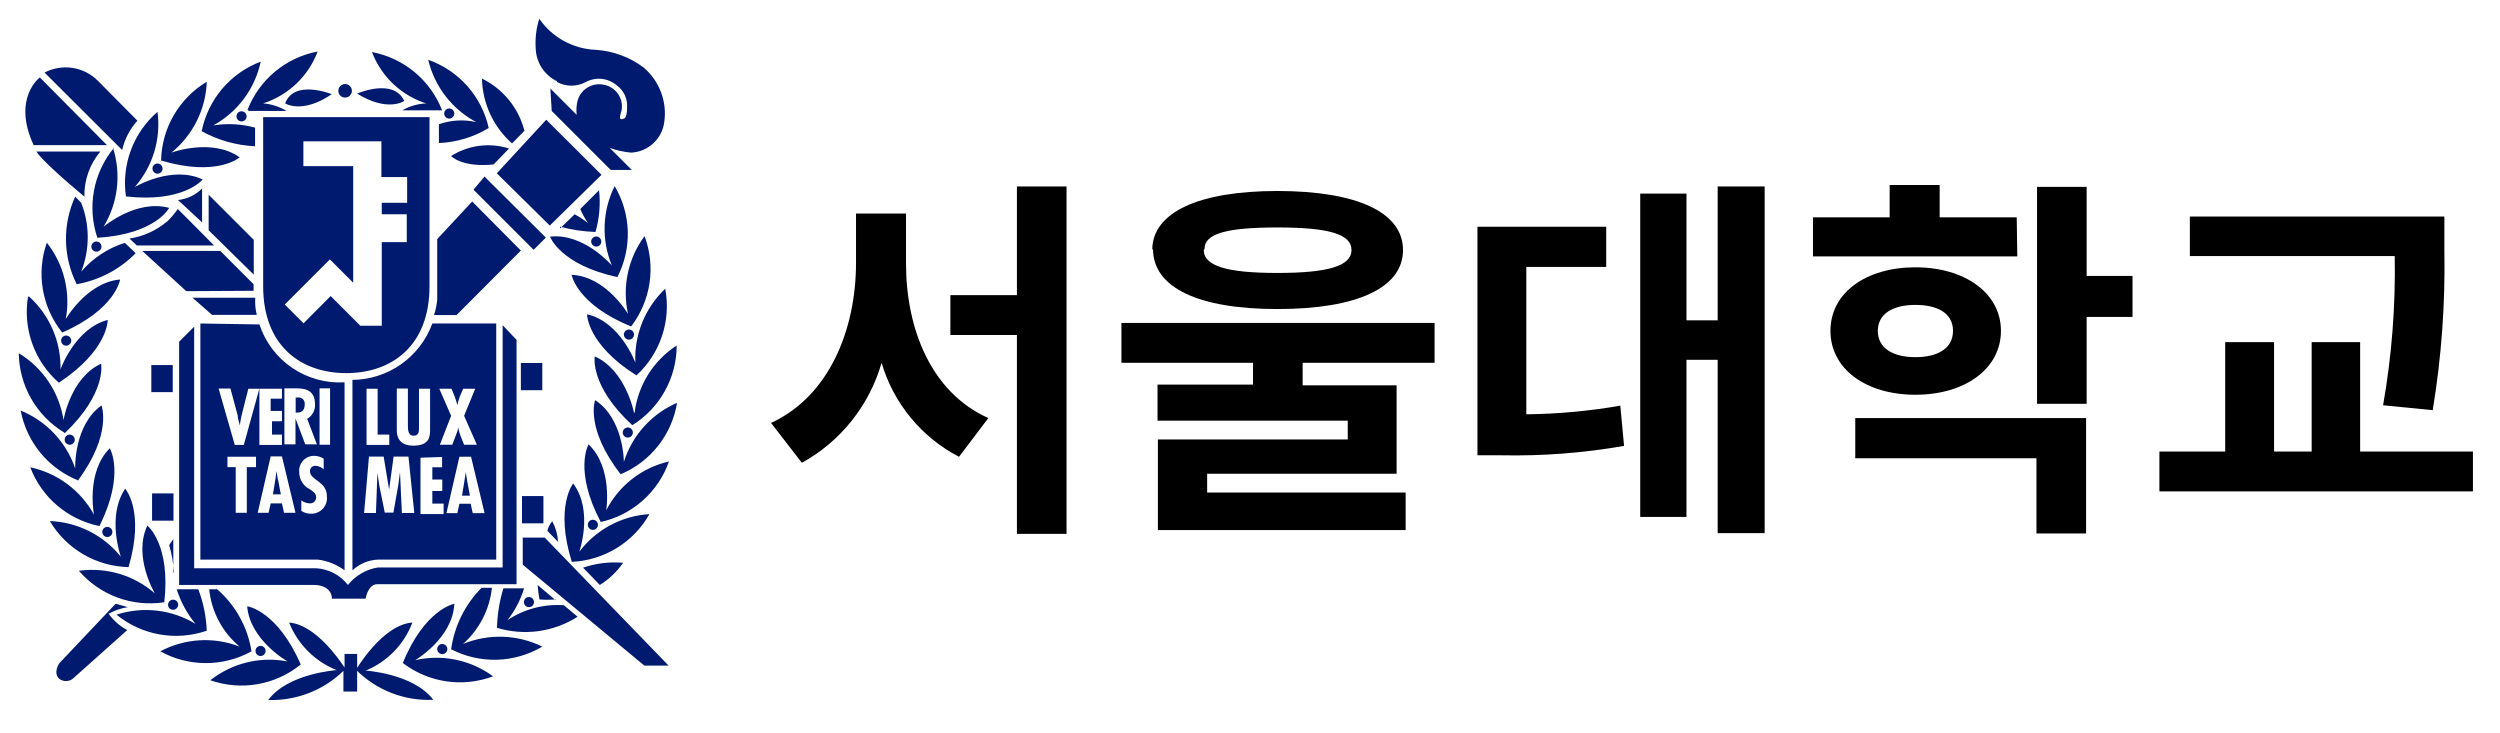 <svg width="133" height="39" viewBox="0 0 133 39" fill="none" xmlns="http://www.w3.org/2000/svg">
<path d="M9.19 19.42H8.05V20.86H9.19V19.42ZM4.19 30.36C4.744 31.003 5.452 31.495 6.248 31.789C7.044 32.083 7.901 32.169 8.74 32.04C9.09 28.96 7.84 27.96 7.84 27.96C7.06 29.6 8.24 31.57 8.24 31.57C7.697 31.096 7.06 30.743 6.37 30.535C5.681 30.326 4.954 30.267 4.24 30.36H4.19ZM7.19 13.44L6.64 12.92C5.739 13.204 4.936 13.734 4.32 14.45C4.783 13.274 4.783 11.966 4.32 10.79L4 10.46C3.664 11.193 3.496 11.993 3.51 12.799C3.524 13.606 3.719 14.399 4.08 15.12C5.268 14.91 6.361 14.337 7.21 13.48L7.19 13.44ZM11 33.56C10.97 32.804 10.819 32.057 10.55 31.35H9.4C9.613 32.021 9.953 32.646 10.4 33.19C9.776 32.812 9.078 32.572 8.353 32.487C7.629 32.403 6.894 32.475 6.2 32.7C6.858 33.238 7.642 33.599 8.479 33.749C9.315 33.9 10.176 33.835 10.98 33.56H11ZM15 20.66V21.21H14.4V21.86H15V22.41H14.47V23.12H15V23.67H13.8V20.67L12.97 23.67H12.49L11.63 20.67H12.26L12.65 22.12C12.65 22.29 12.72 22.46 12.76 22.63C12.781 22.455 12.811 22.282 12.85 22.11L13.21 20.68H15V20.66ZM15.74 27.28H15.11L15 26.78H14.4L14.29 27.28H13.71L14.4 24.28H15L15.72 27.28H15.74ZM15.12 20.66H15.71C16.09 20.66 16.76 20.66 16.76 21.51C16.769 21.665 16.734 21.819 16.66 21.955C16.586 22.091 16.475 22.204 16.34 22.28L16.86 23.64H16.24L15.72 22.26V23.64H15.13V20.64L15.12 20.66ZM16.97 20.66H17.56V23.66H17V20.66H16.97ZM16.54 27.33C16.359 27.331 16.181 27.279 16.03 27.18V26.62C16.16 26.718 16.317 26.774 16.48 26.78C16.524 26.783 16.567 26.776 16.609 26.762C16.65 26.747 16.688 26.724 16.719 26.694C16.751 26.664 16.777 26.627 16.794 26.587C16.811 26.547 16.82 26.504 16.82 26.46C16.82 26.23 16.64 26.14 16.47 26.02C16.305 25.937 16.166 25.81 16.069 25.653C15.972 25.496 15.921 25.315 15.92 25.13C15.907 25.02 15.918 24.908 15.951 24.802C15.985 24.697 16.04 24.599 16.114 24.516C16.187 24.433 16.277 24.366 16.378 24.32C16.48 24.275 16.589 24.251 16.7 24.25C16.884 24.251 17.064 24.303 17.22 24.4V24.97C17.104 24.858 16.951 24.79 16.79 24.78C16.751 24.777 16.711 24.783 16.674 24.796C16.637 24.809 16.604 24.831 16.575 24.858C16.547 24.885 16.525 24.918 16.51 24.955C16.495 24.991 16.488 25.031 16.49 25.07C16.49 25.56 17.39 25.59 17.39 26.4C17.404 26.519 17.393 26.639 17.357 26.753C17.32 26.867 17.259 26.972 17.179 27.06C17.098 27.149 16.999 27.218 16.889 27.265C16.779 27.312 16.66 27.334 16.54 27.33ZM13.13 24.85V27.28H12.54V24.85H12.1V24.3H13.62V24.85H13.13ZM10.66 17.21V29.77H16.9C17.418 29.832 17.911 30.029 18.33 30.34V20.34C17.341 20.397 16.361 20.126 15.542 19.569C14.723 19.012 14.111 18.2 13.8 17.26L10.66 17.21ZM25.12 10.72L23.26 12.72V15.96C23.231 16.232 23.174 16.5 23.09 16.76H24.29L27.71 13.33L25.12 10.72ZM9.23 26.25H8.09V27.7H9.23V26.25ZM11.1 12.25L13.5 14.61V12.76L11.1 10.36V12.25ZM9.21 32.44C9.263 32.44 9.316 32.424 9.36 32.395C9.404 32.365 9.439 32.323 9.459 32.273C9.48 32.224 9.485 32.17 9.475 32.117C9.464 32.065 9.439 32.017 9.401 31.979C9.363 31.941 9.315 31.916 9.263 31.905C9.21 31.895 9.156 31.9 9.107 31.921C9.057 31.941 9.015 31.976 8.986 32.02C8.956 32.064 8.94 32.117 8.94 32.17C8.939 32.206 8.945 32.242 8.958 32.275C8.971 32.308 8.991 32.339 9.016 32.364C9.041 32.389 9.072 32.409 9.105 32.422C9.138 32.435 9.174 32.441 9.21 32.44ZM4.86 13.12C4.86 13.173 4.876 13.226 4.905 13.27C4.935 13.314 4.977 13.349 5.027 13.369C5.076 13.39 5.13 13.395 5.183 13.385C5.235 13.374 5.283 13.349 5.321 13.311C5.359 13.273 5.384 13.225 5.395 13.173C5.405 13.12 5.4 13.066 5.379 13.017C5.359 12.967 5.324 12.925 5.28 12.896C5.236 12.866 5.183 12.85 5.13 12.85C5.058 12.85 4.99 12.878 4.939 12.929C4.888 12.98 4.86 13.048 4.86 13.12ZM9.22 30.47V28.68L9 29C9.142 29.478 9.226 29.972 9.25 30.47H9.22ZM13.49 15.47V15.12L11.72 13.35H7.57L9.91 15.49L13.49 15.47ZM4.49 10.47C4.47 9.59 4.772 8.733 5.34 8.06H1.94C1.94 8.06 2.09 8.46 4.5 10.47H4.49ZM1.49 15.79C1.353 16.628 1.431 17.488 1.718 18.287C2.005 19.087 2.491 19.8 3.13 20.36C5.77 18.62 5.73 17.02 5.73 17.02C3.98 17.48 3.22 19.65 3.22 19.65C3.235 18.921 3.093 18.196 2.803 17.527C2.513 16.857 2.082 16.258 1.54 15.77L1.49 15.79ZM3.49 17.02C3.63 16.303 3.613 15.565 3.44 14.855C3.267 14.146 2.943 13.482 2.49 12.91C2.21 13.711 2.138 14.57 2.282 15.406C2.425 16.242 2.779 17.028 3.31 17.69C6.16 16.45 6.39 14.87 6.39 14.87C4.6 15.02 3.47 17.02 3.47 17.02H3.49ZM3.79 18.12C3.79 18.067 3.774 18.014 3.744 17.97C3.715 17.926 3.673 17.891 3.623 17.871C3.574 17.85 3.52 17.845 3.467 17.855C3.415 17.866 3.367 17.891 3.329 17.929C3.291 17.967 3.266 18.015 3.255 18.067C3.245 18.12 3.25 18.174 3.271 18.223C3.291 18.273 3.326 18.315 3.37 18.345C3.414 18.374 3.467 18.39 3.52 18.39C3.592 18.39 3.66 18.362 3.711 18.311C3.762 18.26 3.79 18.192 3.79 18.12ZM17.66 31.85H19.45C19.45 31.85 19.57 31.08 20.07 31.08H27.48V18.08L26.74 17.3V30.19H20.1C19.473 30.291 18.906 30.623 18.51 31.12C18.306 30.857 18.048 30.641 17.753 30.487C17.457 30.334 17.132 30.246 16.8 30.23H10.33V17.38L9.53 18.18V31.12H16.77C16.77 31.12 17.66 31.12 17.66 31.88V31.85ZM6.05 7.88C5.512 8.536 5.15 9.318 4.998 10.152C4.846 10.987 4.909 11.846 5.18 12.65C8.28 12.46 9 11.06 9 11.06C7.26 10.58 5.51 12.06 5.51 12.06C5.889 11.436 6.13 10.739 6.216 10.014C6.302 9.29 6.232 8.555 6.01 7.86L6.05 7.88ZM14.78 25.51L14.71 25.06L14.65 25.51L14.52 26.3H14.94L14.79 25.51H14.78ZM31.91 31.12C32.4 30.816 32.822 30.415 33.15 29.94C32.43 29.877 31.704 29.966 31.02 30.2L31.91 31.12ZM33.8 19.29C33.8 19.29 33 17.12 31.23 16.72C31.23 16.72 31.23 18.32 33.86 19.97C34.486 19.395 34.955 18.67 35.222 17.863C35.49 17.057 35.548 16.195 35.39 15.36C34.859 15.863 34.443 16.474 34.168 17.152C33.894 17.83 33.768 18.559 33.8 19.29ZM30.5 25.71C30.5 25.71 29.5 26.94 30.42 29.89C31.267 29.852 32.091 29.598 32.813 29.154C33.536 28.71 34.134 28.089 34.55 27.35C33.821 27.396 33.111 27.598 32.467 27.943C31.823 28.288 31.261 28.768 30.82 29.35C30.82 29.35 31.58 27.18 30.5 25.73V25.71ZM33.73 21.96C33.73 21.96 33.3 19.7 31.64 18.96C31.64 18.96 31.36 20.53 33.64 22.62C34.361 22.172 34.956 21.547 35.369 20.805C35.782 20.064 35.999 19.229 36 18.38C35.388 18.777 34.87 19.303 34.483 19.922C34.096 20.54 33.85 21.236 33.76 21.96H33.73ZM31.66 21.28C31.66 21.28 31.11 22.78 33.02 25.23C33.801 24.902 34.486 24.382 35.011 23.717C35.535 23.053 35.883 22.266 36.02 21.43C35.35 21.72 34.751 22.15 34.263 22.692C33.775 23.233 33.409 23.874 33.19 24.57C33.19 24.57 33.19 22.27 31.65 21.28H31.66ZM33.4 23.28C33.453 23.28 33.506 23.264 33.55 23.235C33.594 23.205 33.629 23.163 33.649 23.113C33.67 23.064 33.675 23.01 33.665 22.957C33.654 22.905 33.629 22.857 33.591 22.819C33.553 22.781 33.505 22.756 33.453 22.745C33.4 22.735 33.346 22.74 33.297 22.761C33.247 22.781 33.205 22.816 33.175 22.86C33.146 22.904 33.13 22.957 33.13 23.01C33.13 23.046 33.137 23.081 33.151 23.113C33.164 23.146 33.184 23.176 33.209 23.201C33.234 23.226 33.264 23.246 33.297 23.259C33.329 23.273 33.364 23.28 33.4 23.28ZM31.81 27.92C31.81 27.867 31.794 27.814 31.765 27.77C31.735 27.726 31.693 27.691 31.643 27.671C31.594 27.65 31.54 27.645 31.487 27.655C31.435 27.666 31.387 27.691 31.349 27.729C31.311 27.767 31.286 27.815 31.275 27.867C31.265 27.92 31.27 27.974 31.291 28.023C31.311 28.073 31.346 28.115 31.39 28.145C31.434 28.174 31.487 28.19 31.54 28.19C31.612 28.19 31.68 28.162 31.731 28.111C31.782 28.06 31.81 27.992 31.81 27.92ZM8.89 11.78C8.321 12.264 7.629 12.579 6.89 12.69L7.28 13.06H11.39L10.12 11.78L9.46 11.12C9.29 11.36 9.099 11.584 8.89 11.79V11.78ZM24.78 25.12L24.71 25.57L24.58 26.37H25L24.85 25.57L24.78 25.12ZM16.21 21.52C16.218 21.467 16.213 21.413 16.195 21.362C16.177 21.311 16.147 21.266 16.108 21.229C16.068 21.193 16.02 21.167 15.969 21.153C15.917 21.139 15.862 21.138 15.81 21.15H15.73V21.95H15.83C16.1 21.95 16.21 21.77 16.21 21.52ZM22 23.18C22.29 23.18 22.29 22.96 22.29 22.74V20.68H22.88V22.86C22.88 23.18 22.88 23.71 21.99 23.71C21.44 23.71 21.11 23.45 21.11 22.89V20.67H21.7V22.6C21.7 22.84 21.7 23.18 22 23.18ZM23.52 24.31V24.86H23V25.51H23.53V26.12H23V26.79H23.6V27.35H22.37V24.35L23.52 24.31ZM23.36 20.68H24.02L24.19 21.1C24.246 21.247 24.293 21.397 24.33 21.55C24.364 21.398 24.407 21.247 24.46 21.1L24.64 20.68H25.28L24.69 22.12L25.37 23.66H24.69L24.5 23.19C24.448 23.043 24.404 22.892 24.37 22.74C24.37 22.89 24.29 23.04 24.24 23.19L24.06 23.66H23.4L24 22.12L23.37 20.68H23.36ZM25.15 27.3L25.04 26.8H24.44L24.33 27.3H23.75L24.44 24.3H25.06L25.78 27.3H25.15ZM21.38 27.3L21.28 25.12L21.18 25.86L20.93 27.27H20.47L20.18 25.84L20.08 25.17V25.12L20 27.29H19.37L19.63 24.29H20.41L20.7 26.05L20.94 24.29H21.73L22.04 27.29H21.44L21.38 27.3ZM19.5 20.68H20.09V23.12H20.71V23.67H19.5V20.67V20.68ZM18.75 20.22V30.34C19.124 29.992 19.61 29.79 20.12 29.77H26.4V17.21H23C22.68 18.084 22.101 18.84 21.339 19.377C20.578 19.913 19.671 20.203 18.74 20.21L18.75 20.22ZM10.75 10.03C10.406 10.375 9.954 10.59 9.47 10.64L10.75 11.83V10.03ZM16.14 8.85V7.52H20.29V9.42H21.66V10.79H20.31V11.4H21.64V12.88H20.31V17.33H19.17L17.59 15.75L16.15 17.2L15.15 16.2L17.55 13.8L18.79 15.04V8.84H16.12L16.14 8.85ZM14 15.23C14 18.39 16 19.85 18.42 19.85C20.84 19.85 22.85 18.4 22.85 15.23V6.23H14V15.23ZM10.22 15.82L11.28 16.75H13.66C13.586 16.453 13.559 16.146 13.58 15.84H10.22V15.82ZM29.38 27.73C29.253 27.876 29.164 28.051 29.12 28.24L29.69 28.83C29.668 28.445 29.562 28.07 29.38 27.73ZM6.84 30.17C7.72 27.17 6.66 26 6.66 26C5.66 27.47 6.43 29.62 6.43 29.62C5.973 29.051 5.399 28.587 4.747 28.259C4.095 27.931 3.379 27.747 2.65 27.72C3.083 28.451 3.695 29.059 4.428 29.488C5.161 29.916 5.991 30.151 6.84 30.17ZM6.7 10.45C9.78 10.8 10.78 9.55 10.78 9.55C9.15 8.77 7.17 9.95 7.17 9.95C7.644 9.408 7.998 8.77 8.206 8.08C8.415 7.391 8.474 6.664 8.38 5.95C7.745 6.499 7.258 7.199 6.964 7.985C6.671 8.771 6.58 9.619 6.7 10.45ZM13.15 32.26C13.3 34.06 15.3 35.19 15.3 35.19C14.583 35.05 13.845 35.067 13.136 35.24C12.426 35.413 11.762 35.737 11.19 36.19C11.997 36.473 12.862 36.544 13.704 36.397C14.547 36.25 15.337 35.889 16 35.35C14.76 32.5 13.18 32.26 13.18 32.26H13.15ZM5.29 27.99C6.67 25.21 5.84 23.85 5.84 23.85C4.56 25.12 5 27.38 5 27.38C4.649 26.741 4.164 26.186 3.579 25.751C2.994 25.316 2.323 25.012 1.61 24.86C1.911 25.653 2.408 26.356 3.055 26.903C3.703 27.451 4.479 27.825 5.31 27.99H5.29ZM11.52 31.35H11.13C11.248 32.54 11.83 33.636 12.75 34.4C12.07 34.136 11.341 34.021 10.613 34.064C9.884 34.107 9.174 34.307 8.53 34.65C9.272 35.062 10.107 35.277 10.955 35.277C11.803 35.277 12.638 35.062 13.38 34.65C13.176 33.354 12.517 32.173 11.52 31.32V31.35ZM5.8 32.64C6.111 32.47 6.45 32.355 6.8 32.3L6.16 32.12L6.09 32.2L6.15 32.12L3.15 35.29C3.15 35.29 2.81 35.79 3.15 36.11C3.253 36.19 3.38 36.233 3.51 36.233C3.64 36.233 3.767 36.19 3.87 36.11L6.77 33.52C6.373 33.308 6.031 33.007 5.77 32.64H5.8ZM4.14 25.57C5.99 23.08 5.4 21.57 5.4 21.57C3.92 22.62 4 24.92 4 24.92C3.765 24.229 3.385 23.596 2.884 23.065C2.384 22.534 1.776 22.116 1.1 21.84C1.257 22.673 1.623 23.452 2.163 24.104C2.704 24.757 3.401 25.261 4.19 25.57H4.14ZM5.69 7.72L2.12 4.12C2.12 4.12 0.63 5.22 1.79 7.72H5.69ZM7.31 6.42L5.21 4.3C4.846 3.933 4.373 3.692 3.862 3.613C3.351 3.534 2.828 3.62 2.37 3.86L6.5 7.98C6.632 7.399 6.911 6.862 7.31 6.42ZM3.44 23.42C3.446 23.472 3.466 23.521 3.499 23.561C3.532 23.601 3.576 23.631 3.626 23.647C3.675 23.663 3.728 23.664 3.779 23.651C3.829 23.637 3.874 23.609 3.909 23.571C3.944 23.532 3.967 23.484 3.975 23.433C3.983 23.381 3.976 23.328 3.955 23.281C3.934 23.233 3.9 23.193 3.856 23.164C3.813 23.136 3.762 23.12 3.71 23.12C3.638 23.12 3.57 23.148 3.519 23.199C3.468 23.25 3.44 23.318 3.44 23.39V23.42ZM3.44 23.05C5.69 20.91 5.38 19.35 5.38 19.35C3.74 20.1 3.38 22.35 3.38 22.35C3.267 21.619 2.995 20.921 2.584 20.306C2.173 19.691 1.632 19.174 1 18.79C1.01 19.638 1.236 20.469 1.656 21.205C2.076 21.942 2.676 22.559 3.4 23L3.44 23.05ZM5.44 28.3C5.44 28.353 5.456 28.406 5.486 28.45C5.515 28.494 5.557 28.529 5.607 28.549C5.656 28.57 5.71 28.575 5.763 28.565C5.815 28.554 5.863 28.529 5.901 28.491C5.939 28.453 5.964 28.405 5.975 28.353C5.985 28.3 5.98 28.246 5.959 28.197C5.939 28.147 5.904 28.105 5.86 28.076C5.816 28.046 5.763 28.03 5.71 28.03C5.638 28.03 5.57 28.058 5.519 28.109C5.468 28.16 5.44 28.228 5.44 28.3ZM28.14 32.3C28.193 32.3 28.246 32.284 28.29 32.255C28.334 32.225 28.369 32.183 28.389 32.133C28.41 32.084 28.415 32.03 28.405 31.977C28.394 31.925 28.369 31.877 28.331 31.839C28.293 31.801 28.245 31.776 28.193 31.765C28.14 31.755 28.086 31.76 28.037 31.781C27.987 31.801 27.945 31.836 27.916 31.88C27.886 31.924 27.87 31.977 27.87 32.03C27.87 32.102 27.898 32.17 27.949 32.221C28 32.272 28.068 32.3 28.14 32.3ZM29.58 31.95L28.6 31.12C28.62 31.378 28.654 31.635 28.7 31.89C28.983 31.913 29.267 31.913 29.55 31.89L29.58 31.95ZM32.25 27.15C32.25 27.15 32.62 24.88 31.31 23.64C31.31 23.64 30.51 25.02 31.96 27.77C32.789 27.586 33.557 27.193 34.192 26.63C34.827 26.067 35.308 25.351 35.59 24.55C34.877 24.713 34.208 25.03 33.631 25.479C33.054 25.928 32.583 26.499 32.25 27.15ZM14.13 34.63C14.13 34.577 14.114 34.524 14.085 34.48C14.055 34.436 14.013 34.401 13.963 34.381C13.914 34.36 13.86 34.355 13.807 34.365C13.755 34.376 13.707 34.401 13.669 34.439C13.631 34.477 13.606 34.525 13.595 34.577C13.585 34.63 13.59 34.684 13.611 34.733C13.631 34.783 13.666 34.825 13.71 34.855C13.754 34.884 13.807 34.9 13.86 34.9C13.896 34.9 13.931 34.893 13.963 34.879C13.996 34.866 14.026 34.846 14.051 34.821C14.076 34.796 14.096 34.766 14.109 34.733C14.123 34.701 14.13 34.666 14.13 34.63ZM27 32.99C27.396 32.486 27.695 31.913 27.88 31.3H26.78C26.572 31.981 26.457 32.688 26.44 33.4C27.155 33.617 27.909 33.677 28.65 33.575C29.39 33.473 30.1 33.212 30.73 32.81L30 32.2C28.94 32.122 27.884 32.4 27 32.99ZM27.81 28.59V30.04L34.28 35.41H35.57L28.98 28.6H27.77L27.81 28.59ZM18.33 34.83V35.51C18 35.02 16.76 33.23 15.38 33.12C15.608 33.691 15.95 34.21 16.385 34.645C16.82 35.08 17.339 35.422 17.91 35.65C17.91 35.65 15.32 35.82 14.27 37.24C15.007 37.263 15.74 37.138 16.428 36.872C17.115 36.606 17.741 36.204 18.27 35.69V36.79H19V34.79H18.32L18.33 34.83ZM19.47 35.67C20.033 35.435 20.543 35.088 20.968 34.65C21.392 34.211 21.723 33.691 21.94 33.12C20.34 33.23 18.94 35.63 18.94 35.63C19.475 36.169 20.118 36.59 20.826 36.865C21.534 37.141 22.291 37.265 23.05 37.23C21.99 35.82 19.4 35.67 19.4 35.67H19.47ZM22.09 35.12C22.09 35.12 24.09 33.95 24.17 32.12C24.17 32.12 22.6 32.4 21.43 35.27C22.104 35.786 22.898 36.122 23.738 36.246C24.578 36.37 25.435 36.279 26.23 35.98C25.642 35.548 24.968 35.247 24.254 35.099C23.539 34.95 22.801 34.958 22.09 35.12ZM24.62 34.27C25.494 33.5 26.047 32.429 26.17 31.27H25.62C24.741 32.157 24.173 33.304 24 34.54C24.754 34.93 25.595 35.122 26.443 35.098C27.292 35.073 28.12 34.833 28.85 34.4C28.197 34.079 27.483 33.9 26.755 33.876C26.027 33.852 25.303 33.983 24.63 34.26L24.62 34.27ZM23.26 34.53C23.26 34.583 23.276 34.636 23.305 34.68C23.335 34.724 23.377 34.759 23.427 34.779C23.476 34.8 23.53 34.805 23.583 34.795C23.635 34.784 23.683 34.759 23.721 34.721C23.759 34.683 23.784 34.635 23.795 34.583C23.805 34.53 23.8 34.476 23.779 34.427C23.759 34.377 23.724 34.335 23.68 34.306C23.636 34.276 23.583 34.26 23.53 34.26C23.494 34.26 23.459 34.267 23.427 34.281C23.394 34.294 23.364 34.314 23.339 34.339C23.314 34.364 23.294 34.394 23.281 34.427C23.267 34.459 23.26 34.495 23.26 34.53ZM32.84 14.75C33.23 13.996 33.422 13.155 33.398 12.307C33.373 11.458 33.133 10.63 32.7 9.9C32.374 10.552 32.192 11.265 32.166 11.994C32.14 12.722 32.271 13.447 32.55 14.12C32.55 14.12 31.05 12.38 29.26 12.59C29.26 12.59 29.81 14.09 32.84 14.74V14.75ZM26.26 8.75L27.08 7.9C26.569 7.738 26.028 7.69 25.496 7.759C24.964 7.828 24.453 8.013 24 8.3C24 8.3 24.55 8.92 26.26 8.75ZM31.72 13.12C31.773 13.12 31.826 13.104 31.87 13.075C31.914 13.045 31.949 13.003 31.969 12.953C31.99 12.904 31.995 12.85 31.985 12.797C31.974 12.745 31.949 12.697 31.911 12.659C31.873 12.621 31.825 12.596 31.773 12.585C31.72 12.575 31.666 12.58 31.617 12.601C31.567 12.621 31.525 12.656 31.495 12.7C31.466 12.744 31.45 12.797 31.45 12.85C31.453 12.921 31.482 12.988 31.532 13.038C31.582 13.088 31.649 13.117 31.72 13.12ZM33.58 17.36C34.096 16.686 34.432 15.892 34.556 15.052C34.681 14.212 34.589 13.355 34.29 12.56C33.856 13.147 33.553 13.82 33.401 14.535C33.249 15.249 33.252 15.987 33.41 16.7C33.41 16.7 32.24 14.7 30.41 14.62C30.41 14.62 30.68 16.19 33.56 17.36H33.58ZM29.63 4.36C29.866 4.49 30.131 4.557 30.4 4.557C30.669 4.557 30.934 4.49 31.17 4.36C31.43 4.222 31.725 4.166 32.018 4.198C32.31 4.23 32.586 4.349 32.81 4.54C32.998 4.676 33.147 4.857 33.243 5.068C33.339 5.278 33.38 5.51 33.36 5.74C33.36 6.26 33.21 6.3 33.21 6.3C32.89 6.46 33 6.12 33 6.12L33.07 5.86C33.123 5.557 33.053 5.245 32.877 4.992C32.701 4.739 32.433 4.566 32.13 4.51C31.834 4.445 31.523 4.496 31.263 4.652C31.003 4.808 30.812 5.058 30.73 5.35C30.665 5.598 30.648 5.856 30.68 6.11L29.28 4.71L29.35 5.9L32.49 9.04H33.61L32.44 7.87C32.805 7.999 33.185 8.083 33.57 8.12C34.01 8.1 34.428 7.926 34.752 7.627C35.076 7.329 35.284 6.927 35.34 6.49C35.417 5.953 35.356 5.405 35.163 4.898C34.971 4.391 34.653 3.941 34.24 3.59C33.499 3.036 32.613 2.709 31.69 2.65C31.096 2.627 30.516 2.465 29.995 2.179C29.475 1.893 29.028 1.489 28.69 1C28.527 1.506 28.463 2.039 28.5 2.57C28.509 2.937 28.62 3.295 28.819 3.604C29.018 3.912 29.299 4.16 29.63 4.32V4.36ZM33.19 17.8C33.19 17.853 33.206 17.906 33.236 17.95C33.265 17.994 33.307 18.029 33.357 18.049C33.406 18.07 33.46 18.075 33.513 18.065C33.565 18.054 33.613 18.029 33.651 17.991C33.689 17.953 33.714 17.905 33.725 17.853C33.735 17.8 33.73 17.746 33.709 17.697C33.689 17.647 33.654 17.605 33.61 17.576C33.566 17.546 33.513 17.53 33.46 17.53C33.388 17.53 33.32 17.558 33.269 17.609C33.218 17.66 33.19 17.728 33.19 17.8ZM27.24 7.63L27.9 6.96C27.748 6.36 27.467 5.801 27.076 5.321C26.686 4.841 26.196 4.451 25.64 4.18C25.655 4.834 25.804 5.478 26.08 6.072C26.355 6.666 26.75 7.196 27.24 7.63ZM28.91 26.39H27.77V27.84H28.91V26.39ZM29.8 12.06C30.414 12.226 31.044 12.32 31.68 12.34C31.887 11.619 31.952 10.865 31.87 10.12L30.87 11.12C30.983 11.382 31.12 11.633 31.28 11.87C31.058 11.692 30.821 11.534 30.57 11.4L29.79 12.16L29.8 12.06ZM8.11 8.97C8.11 9.023 8.126 9.076 8.155 9.12C8.185 9.164 8.227 9.199 8.277 9.219C8.326 9.24 8.38 9.245 8.433 9.235C8.485 9.224 8.533 9.199 8.571 9.161C8.609 9.123 8.634 9.075 8.645 9.023C8.655 8.97 8.65 8.916 8.629 8.867C8.609 8.817 8.574 8.775 8.53 8.745C8.486 8.716 8.433 8.7 8.38 8.7C8.308 8.7 8.24 8.728 8.189 8.779C8.138 8.83 8.11 8.898 8.11 8.97ZM32 9.3L29.06 6.37L26.43 9.22L29.25 12L32 9.3ZM25.78 9.39L25.19 10.09L28.39 13.29L29.04 12.64L25.77 9.39H25.78ZM28.86 19.31H27.71V20.76H28.85V19.31H28.86ZM15.17 5.5C15.17 5.5 16.07 6.09 17.65 5.01C17.65 5.01 15.65 4.2 15.17 5.5ZM25.35 6.5C24.686 6.345 23.992 6.383 23.35 6.61V7.61C24.287 7.571 25.198 7.296 26 6.81C25.816 5.981 25.423 5.213 24.86 4.578C24.297 3.943 23.581 3.462 22.78 3.18C22.949 3.89 23.269 4.556 23.717 5.132C24.166 5.709 24.733 6.182 25.38 6.52L25.35 6.5ZM13.57 7.79V6.79C12.847 6.593 12.09 6.553 11.35 6.67C11.989 6.319 12.544 5.834 12.979 5.249C13.414 4.664 13.718 3.993 13.87 3.28C13.075 3.579 12.37 4.076 11.821 4.724C11.272 5.371 10.896 6.147 10.73 6.98C11.597 7.458 12.561 7.731 13.55 7.78L13.57 7.79ZM12.75 8.37C11.27 7.32 9.12 8.12 9.12 8.12C9.684 7.662 10.144 7.089 10.468 6.439C10.793 5.788 10.974 5.076 11 4.35C10.273 4.785 9.669 5.398 9.244 6.131C8.819 6.864 8.587 7.693 8.57 8.54C11.57 9.43 12.75 8.37 12.75 8.37ZM12.58 6.19C12.58 6.243 12.596 6.296 12.626 6.34C12.655 6.384 12.697 6.419 12.747 6.439C12.796 6.46 12.85 6.465 12.903 6.455C12.955 6.444 13.003 6.419 13.041 6.381C13.079 6.343 13.104 6.295 13.115 6.243C13.125 6.19 13.12 6.136 13.099 6.087C13.079 6.037 13.044 5.995 13 5.965C12.956 5.936 12.903 5.92 12.85 5.92C12.778 5.92 12.71 5.948 12.659 5.999C12.608 6.05 12.58 6.118 12.58 6.19ZM13.24 5.9H15.24C14.864 5.672 14.439 5.535 14 5.5C14.66 5.288 15.264 4.93 15.766 4.452C16.268 3.974 16.656 3.389 16.9 2.74C16.066 2.898 15.287 3.265 14.634 3.807C13.981 4.35 13.478 5.049 13.17 5.84C13.17 5.84 13.17 5.84 13.24 5.9ZM24.17 6.04C24.17 5.987 24.154 5.934 24.125 5.89C24.095 5.846 24.053 5.811 24.003 5.791C23.954 5.77 23.9 5.765 23.847 5.775C23.795 5.786 23.747 5.811 23.709 5.849C23.671 5.887 23.646 5.935 23.635 5.987C23.625 6.04 23.63 6.094 23.651 6.143C23.671 6.193 23.706 6.235 23.75 6.264C23.794 6.294 23.847 6.31 23.9 6.31C23.971 6.308 24.038 6.278 24.088 6.228C24.138 6.178 24.168 6.111 24.17 6.04ZM22.73 5.5C22.263 5.51 21.805 5.637 21.4 5.87H23.52C23.212 5.079 22.709 4.38 22.056 3.837C21.404 3.295 20.624 2.928 19.79 2.77C20.038 3.422 20.431 4.009 20.941 4.486C21.451 4.963 22.062 5.316 22.73 5.52V5.5ZM18.33 5.19C18.402 5.196 18.474 5.18 18.538 5.144C18.601 5.109 18.651 5.055 18.683 4.99C18.715 4.925 18.727 4.852 18.716 4.78C18.706 4.708 18.674 4.641 18.625 4.588C18.576 4.535 18.512 4.497 18.442 4.481C18.372 4.464 18.298 4.469 18.23 4.496C18.163 4.522 18.104 4.568 18.063 4.627C18.022 4.687 18 4.758 18 4.83C17.999 4.878 18.007 4.925 18.025 4.969C18.042 5.014 18.069 5.054 18.102 5.088C18.136 5.121 18.176 5.148 18.221 5.165C18.265 5.183 18.312 5.191 18.36 5.19H18.33ZM21.51 5.38C20.94 4.12 19 4.98 19 4.98C20.61 5.98 21.49 5.38 21.49 5.38" fill="#001A70"/>
<path d="M48.2 14.021C48.2 17.501 49.54 20.881 52.58 22.241L51.02 24.301C50.032 23.788 49.158 23.081 48.45 22.222C47.742 21.363 47.215 20.369 46.9 19.301C46.578 20.424 46.038 21.471 45.31 22.384C44.583 23.297 43.682 24.057 42.66 24.621L41.02 22.501C44.14 21.061 45.54 17.501 45.54 13.981V11.361H48.2V14.021ZM56.74 9.921V28.401H54.1V17.821H50.56V15.701H54.1V9.921H56.74Z" fill="black"/>
<path d="M69.3 19.301V20.501H74.3V25.201H64.22V26.201H74.78V28.201H61.6V23.381H71.7V22.381H61.58V20.461H66.66V19.301H59.66V17.181H76.32V19.301H69.3ZM61.3 13.301C61.3 11.301 63.76 10.161 67.96 10.161C72.16 10.161 74.64 11.281 74.64 13.301C74.64 15.321 72.18 16.441 67.96 16.441C63.74 16.441 61.34 15.301 61.34 13.241L61.3 13.301ZM64.04 13.301C64.04 14.161 65.3 14.521 67.96 14.521C70.62 14.521 71.9 14.161 71.9 13.301C71.9 12.441 70.64 12.101 67.96 12.101C65.28 12.101 64.08 12.421 64.08 13.241L64.04 13.301Z" fill="black"/>
<path d="M81.2 22.041C82.876 22.023 84.549 21.869 86.2 21.581L86.4 23.721C84.235 24.101 82.038 24.268 79.84 24.221H78.6V12.061H85.45V14.201H81.2V22.041ZM93.88 9.921V28.361H91.38V19.141H89.72V27.501H87.26V10.301H89.72V17.041H91.38V9.921H93.88Z" fill="black"/>
<path d="M107.32 13.641H96.45V11.561H100.53V9.841H103.19V11.561H107.29L107.32 13.641ZM101.9 21.001C99.26 21.001 97.38 19.621 97.38 17.601C97.38 15.581 99.26 14.221 101.9 14.221C104.54 14.221 106.45 15.601 106.45 17.601C106.45 19.601 104.56 21.001 101.9 21.001ZM98.7 22.241H110.98V28.381H108.34V24.381H98.7V22.241ZM101.9 19.001C103.08 19.001 103.9 18.541 103.9 17.601C103.9 16.661 103.08 16.221 101.9 16.221C100.72 16.221 99.9 16.681 99.9 17.601C99.9 18.521 100.7 19.001 101.9 19.001ZM113.45 16.861H111.01V21.481H108.37V9.941H111.01V14.681H113.45V16.861Z" fill="black"/>
<path d="M131.56 24.021V26.141H114.88V24.021H118.38V18.201H120.98V24.021H122.98V18.201H125.56V24.021H131.56ZM126.78 21.561C127.241 18.941 127.448 16.282 127.4 13.621H116.5V11.521H130.04V13.301C130.094 16.154 129.886 19.006 129.42 21.821L126.78 21.561Z" fill="black"/>
</svg>
